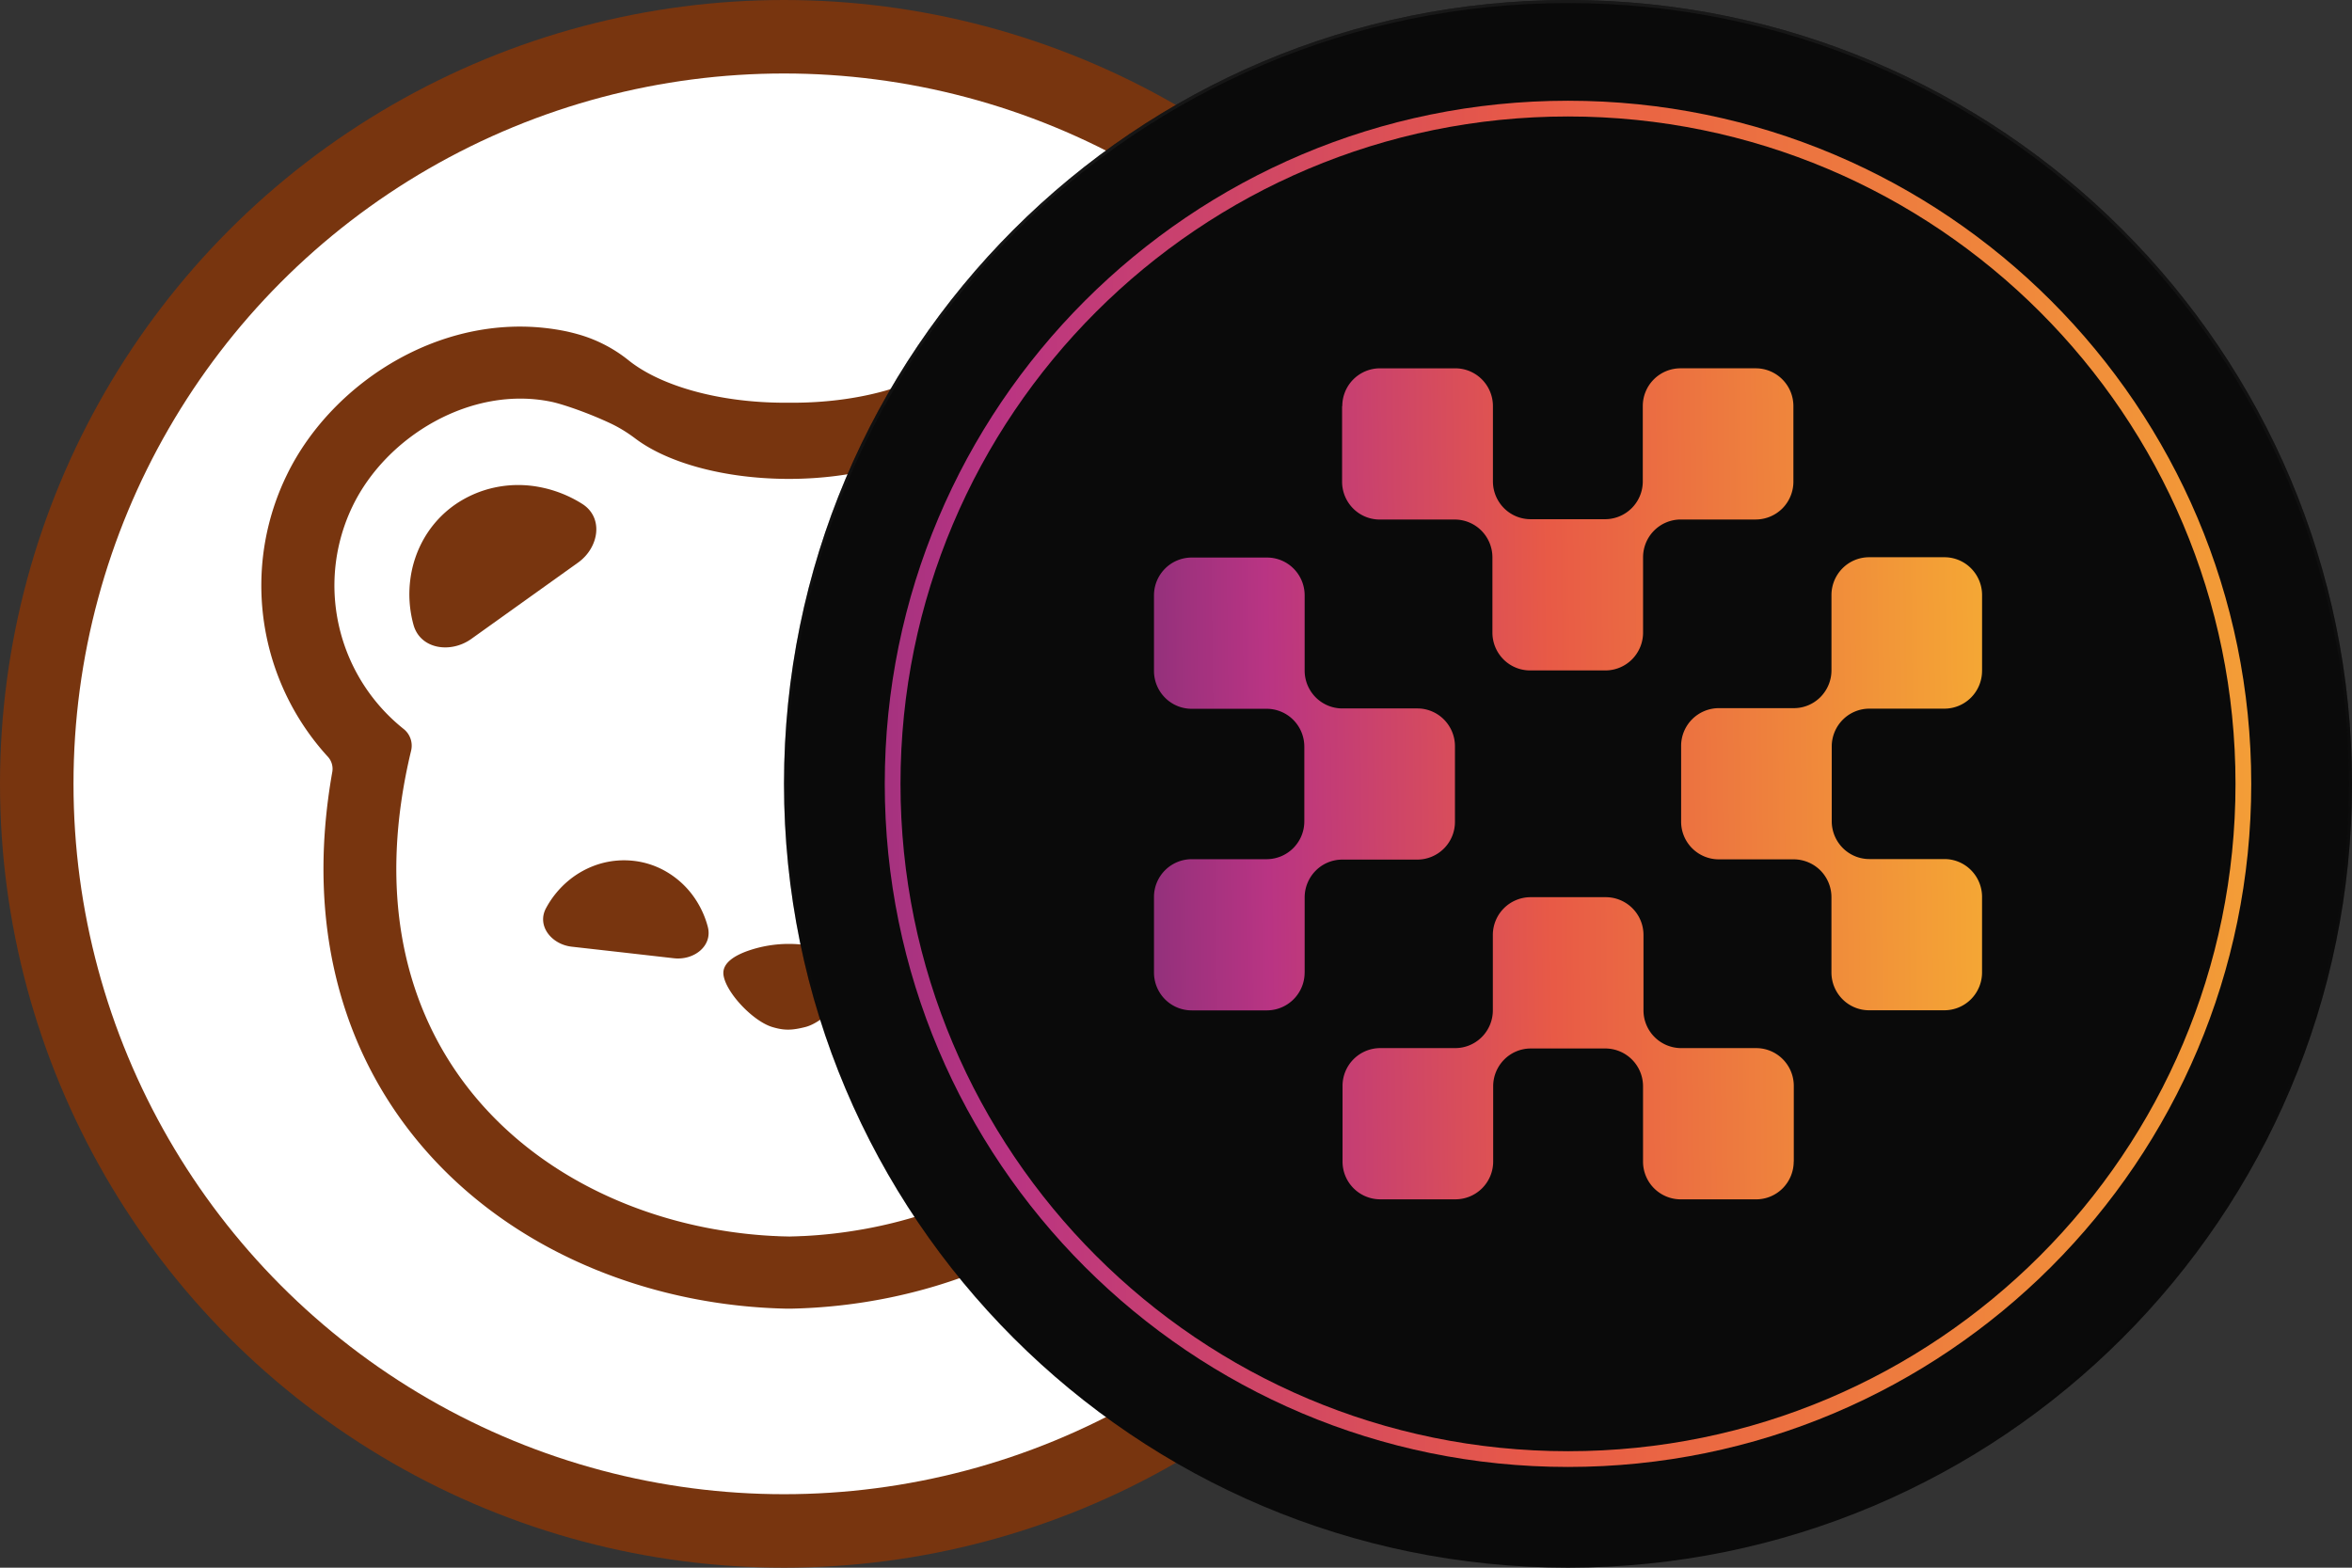 <svg xmlns="http://www.w3.org/2000/svg" viewBox="0 0 192 128"><rect x="0" y="0" width="192" height="128" fill="#333333" stroke="none"/><circle cx="64" cy="64" r="64" fill="#78350f"/><circle cx="64" cy="64" r="58" fill="#fff"/><path fill="#78350f" d="M47.52 41.136a10 10 0 0 0-3.486-1.37 9.2 9.2 0 0 0-3.668.042 9 9 0 0 0-3.288 1.442 8.6 8.6 0 0 0-2.414 2.634 9 9 0 0 0-1.168 3.424 9.4 9.4 0 0 0 .252 3.682c.538 2.012 3.024 2.396 4.732 1.172l4.352-3.112 4.364-3.12c1.706-1.226 2.104-3.674.324-4.794m46.014 2.748a8.66 8.66 0 0 0-5.702-4.076 9.2 9.2 0 0 0-3.668-.04 10 10 0 0 0-3.488 1.368c-1.78 1.12-1.38 3.568.326 4.792l4.364 3.122 4.352 3.112c1.708 1.224 4.194.84 4.732-1.172a9.4 9.4 0 0 0 .252-3.682 9 9 0 0 0-1.168-3.424M67.63 77.598a10.16 10.16 0 0 0-6.47 0c-1.16.394-2.172 1.006-2.108 1.928.116 1.412 2.36 3.828 3.982 4.326.992.3 1.614.28 2.72 0 1.622-.416 3.878-2.914 3.984-4.326.074-.922-.95-1.532-2.108-1.928m-11.118-4.544a7.2 7.2 0 0 0-2.128-1.888 6.8 6.8 0 0 0-2.666-.88 7 7 0 0 0-2.804.258c-.906.28-1.76.736-2.508 1.36a7.6 7.6 0 0 0-1.834 2.25c-.77 1.44.454 2.956 2.098 3.142l4.152.468 4.184.476c1.644.188 3.192-1.006 2.77-2.582a7.6 7.6 0 0 0-1.264-2.604m25.736-1.298a7.4 7.4 0 0 0-2.51-1.36 7 7 0 0 0-2.802-.258 6.8 6.8 0 0 0-2.666.882 7.2 7.2 0 0 0-2.13 1.888 7.5 7.5 0 0 0-1.264 2.604c-.42 1.576 1.128 2.77 2.76 2.582l4.186-.476 4.16-.468c1.646-.186 2.868-1.7 2.1-3.142a7.8 7.8 0 0 0-1.834-2.252"/><path fill="#78350f" d="M102.018 61.8a20.7 20.7 0 0 0 5.438-14.22 20.6 20.6 0 0 0-2.076-8.788c-3.732-7.718-13.174-13.744-22.838-11.732q-.59.13-1.168.302a11.6 11.6 0 0 0-3.92 2.08c-2.582 2.06-7.326 3.44-12.752 3.44h-.616c-5.424 0-10.168-1.384-12.75-3.444a11.6 11.6 0 0 0-3.922-2.078 16 16 0 0 0-1.168-.302c-9.662-2.012-19.104 4.014-22.836 11.732a20.6 20.6 0 0 0-2.076 8.786 20.72 20.72 0 0 0 5.44 14.222 1.46 1.46 0 0 1 .356 1.204c-2.328 13.1 1.108 23.88 8.18 31.554 7.428 8.06 18.324 12.076 28.894 12.294h.382c10.568-.218 21.466-4.232 28.894-12.292 7.072-7.676 10.508-18.454 8.18-31.556a1.45 1.45 0 0 1 .356-1.204zm-6.186-2.272a1.74 1.74 0 0 0-.6 1.764c5.49 22.872-8.62 36.224-24.83 39.086h-.01a38 38 0 0 1-4.732.54c-.094 0-.2.01-.294.01-.296.02-.6.02-.896.032h-.074l-.02-.002h-.054c-.296-.01-.6-.01-.896-.03-.094 0-.2-.012-.296-.012a38 38 0 0 1-4.73-.54h-.012C42.18 97.516 28.068 84.164 33.56 61.29a1.74 1.74 0 0 0-.6-1.762 15 15 0 0 1-5.66-11.9 14.9 14.9 0 0 1 1.486-6.306c2.76-5.716 9.706-9.876 16.23-8.516.764.156 2.812.82 4.808 1.756.724.34 1.404.764 2.04 1.244 2.616 1.976 7.25 3.29 12.532 3.296 5.284-.004 9.92-1.32 12.534-3.294.636-.48 1.314-.904 2.04-1.244 1.994-.936 4.042-1.6 4.808-1.758 6.522-1.36 13.468 2.8 16.23 8.518a14.9 14.9 0 0 1 1.484 6.306 15 15 0 0 1-5.66 11.898"/><path fill="#0a0a0a" d="M192 64c0 35.348-28.653 64-64 64S64 99.347 64 64 92.653 0 128 0s64 28.653 64 64"/><path fill="url(#_ir_a)" d="M127.75 64C127.75 28.793 99.207.25 64 .25S.25 28.793.25 64 28.793 127.75 64 127.75v.25C28.653 128 0 99.347 0 64S28.653 0 64 0s64 28.653 64 64-28.653 64-64 64v-.25c35.207 0 63.75-28.543 63.75-63.75" transform="translate(64)"/><path fill="url(#_ir_b)" d="M64 119.775c30.802 0 55.775-24.973 55.775-55.775 0-30.803-24.973-55.775-55.775-55.775C33.197 8.225 8.225 33.197 8.225 64S33.197 119.775 64 119.775" transform="translate(64)"/><path fill="#0a0a0a" d="M128 118.49c30.095 0 54.49-24.395 54.49-54.49S158.095 9.51 128 9.51 73.51 33.905 73.51 64s24.395 54.49 54.49 54.49"/><path fill="url(#a)" d="M45.575 33.158a3.08 3.08 0 0 1 3.072-3.085H54.8a3.06 3.06 0 0 1 2.172.904c.575.578.9 1.363.9 2.18v6.148c0 .818.325 1.602.9 2.182s1.358.905 2.173.905h6.085a3.084 3.084 0 0 0 3.075-3.087v-6.148a3.08 3.08 0 0 1 3.072-3.085h6.148a3.07 3.07 0 0 1 2.175.906c.578.58.9 1.362.9 2.18v6.172c0 .818-.325 1.602-.9 2.183a3.1 3.1 0 0 1-2.175.904h-6.123a3.07 3.07 0 0 0-2.174.905c-.578.58-.9 1.363-.9 2.183v6.148c0 .817-.326 1.602-.9 2.182a3.07 3.07 0 0 1-2.173.905h-6.153a3.06 3.06 0 0 1-2.172-.905 3.1 3.1 0 0 1-.9-2.18v-6.148c0-.817-.325-1.602-.9-2.182a3.07 3.07 0 0 0-2.175-.905H48.63a3.06 3.06 0 0 1-2.172-.905 3.1 3.1 0 0 1-.9-2.18v-6.172h.014v-.005zM42.5 79.411a3.085 3.085 0 0 1-3.072 3.085h-6.153a3.06 3.06 0 0 1-2.172-.904 3.1 3.1 0 0 1-.9-2.18v-6.175a3.084 3.084 0 0 1 3.075-3.085h6.125a3.085 3.085 0 0 0 3.072-3.088v-6.107a3.1 3.1 0 0 0-.9-2.18 3.07 3.07 0 0 0-2.172-.905h-6.125a3.06 3.06 0 0 1-2.173-.905 3.1 3.1 0 0 1-.902-2.183V48.61c0-.818.325-1.602.902-2.182a3.07 3.07 0 0 1 2.173-.905h6.152c.815 0 1.598.324 2.172.904.576.578.9 1.363.9 2.183v6.145c0 .817.325 1.602.9 2.182.578.58 1.358.906 2.173.906H51.7c.815 0 1.597.324 2.172.904s.9 1.363.9 2.18V67.1a3.08 3.08 0 0 1-3.072 3.085h-6.125c-.815 0-1.598.325-2.172.905s-.9 1.362-.9 2.182v-.012 6.15zm39.925 15.43c0 .818-.325 1.603-.9 2.183a3.06 3.06 0 0 1-2.175.902h-6.152a3.08 3.08 0 0 1-3.073-3.085v-6.147a3.085 3.085 0 0 0-3.075-3.087h-6.085c-.815 0-1.598.325-2.173.904-.575.58-.9 1.363-.9 2.18v6.148a3.085 3.085 0 0 1-3.072 3.085h-6.153a3.08 3.08 0 0 1-3.072-3.085v-6.175a3.084 3.084 0 0 1 3.072-3.088h6.126c.815 0 1.597-.325 2.172-.904.577-.58.9-1.363.9-2.183v-6.147a3.084 3.084 0 0 1 3.072-3.088h6.153a3.084 3.084 0 0 1 3.072 3.088v6.147a3.084 3.084 0 0 0 3.073 3.088h6.125c.815 0 1.597.325 2.172.904.576.578.9 1.363.9 2.18v6.176h-.012zM97.8 54.776c0 .818-.325 1.602-.9 2.18a3.07 3.07 0 0 1-2.172.905h-6.125c-.816 0-1.598.325-2.173.905s-.9 1.362-.9 2.18v6.107c0 .818.325 1.603.9 2.183.577.58 1.357.905 2.172.905h6.126c.815 0 1.597.325 2.172.905s.9 1.362.9 2.18V79.4c0 .817-.325 1.602-.9 2.182a3.07 3.07 0 0 1-2.172.906h-6.15a3.06 3.06 0 0 1-2.173-.906 3.1 3.1 0 0 1-.9-2.182v-6.148c0-.817-.325-1.602-.9-2.182a3.1 3.1 0 0 0-2.172-.905h-6.126a3.08 3.08 0 0 1-3.073-3.085v-6.175a3.084 3.084 0 0 1 3.076-3.085h6.125c.815 0 1.597-.325 2.172-.905s.9-1.362.9-2.182v-6.148a3.1 3.1 0 0 1 .9-2.182 3.06 3.06 0 0 1 2.173-.905h6.15c.815 0 1.597.325 2.172.905s.9 1.362.9 2.182v6.19z" transform="translate(64)"/><defs transform="translate(64)"><linearGradient id="_ir_a" x1="64" x2="64" y1="0" y2="128" gradientUnits="userSpaceOnUse"><stop stop-color="#272727" stop-opacity=".49"/><stop offset="1" stop-opacity="0"/></linearGradient><linearGradient id="_ir_b" x1="222.057" x2="-69.995" y1="61.915" y2="65.767" gradientUnits="userSpaceOnUse"><stop stop-color="#f8f29c"/><stop offset=".17" stop-color="#f6db2a"/><stop offset=".33" stop-color="#f4a435"/><stop offset=".55" stop-color="#e85a46"/><stop offset=".7" stop-color="#b93483"/><stop offset=".87" stop-color="#502b6e"/><stop offset="1" stop-color="#2a2136"/></linearGradient><linearGradient id="a" x1="147.473" x2="-6.765" y1="62.903" y2="64.93" gradientUnits="userSpaceOnUse"><stop stop-color="#f8f29c"/><stop offset=".17" stop-color="#f6db2a"/><stop offset=".33" stop-color="#f4a435"/><stop offset=".55" stop-color="#e85a46"/><stop offset=".7" stop-color="#b93483"/><stop offset=".87" stop-color="#502b6e"/><stop offset="1" stop-color="#2a2136"/></linearGradient></defs></svg>
